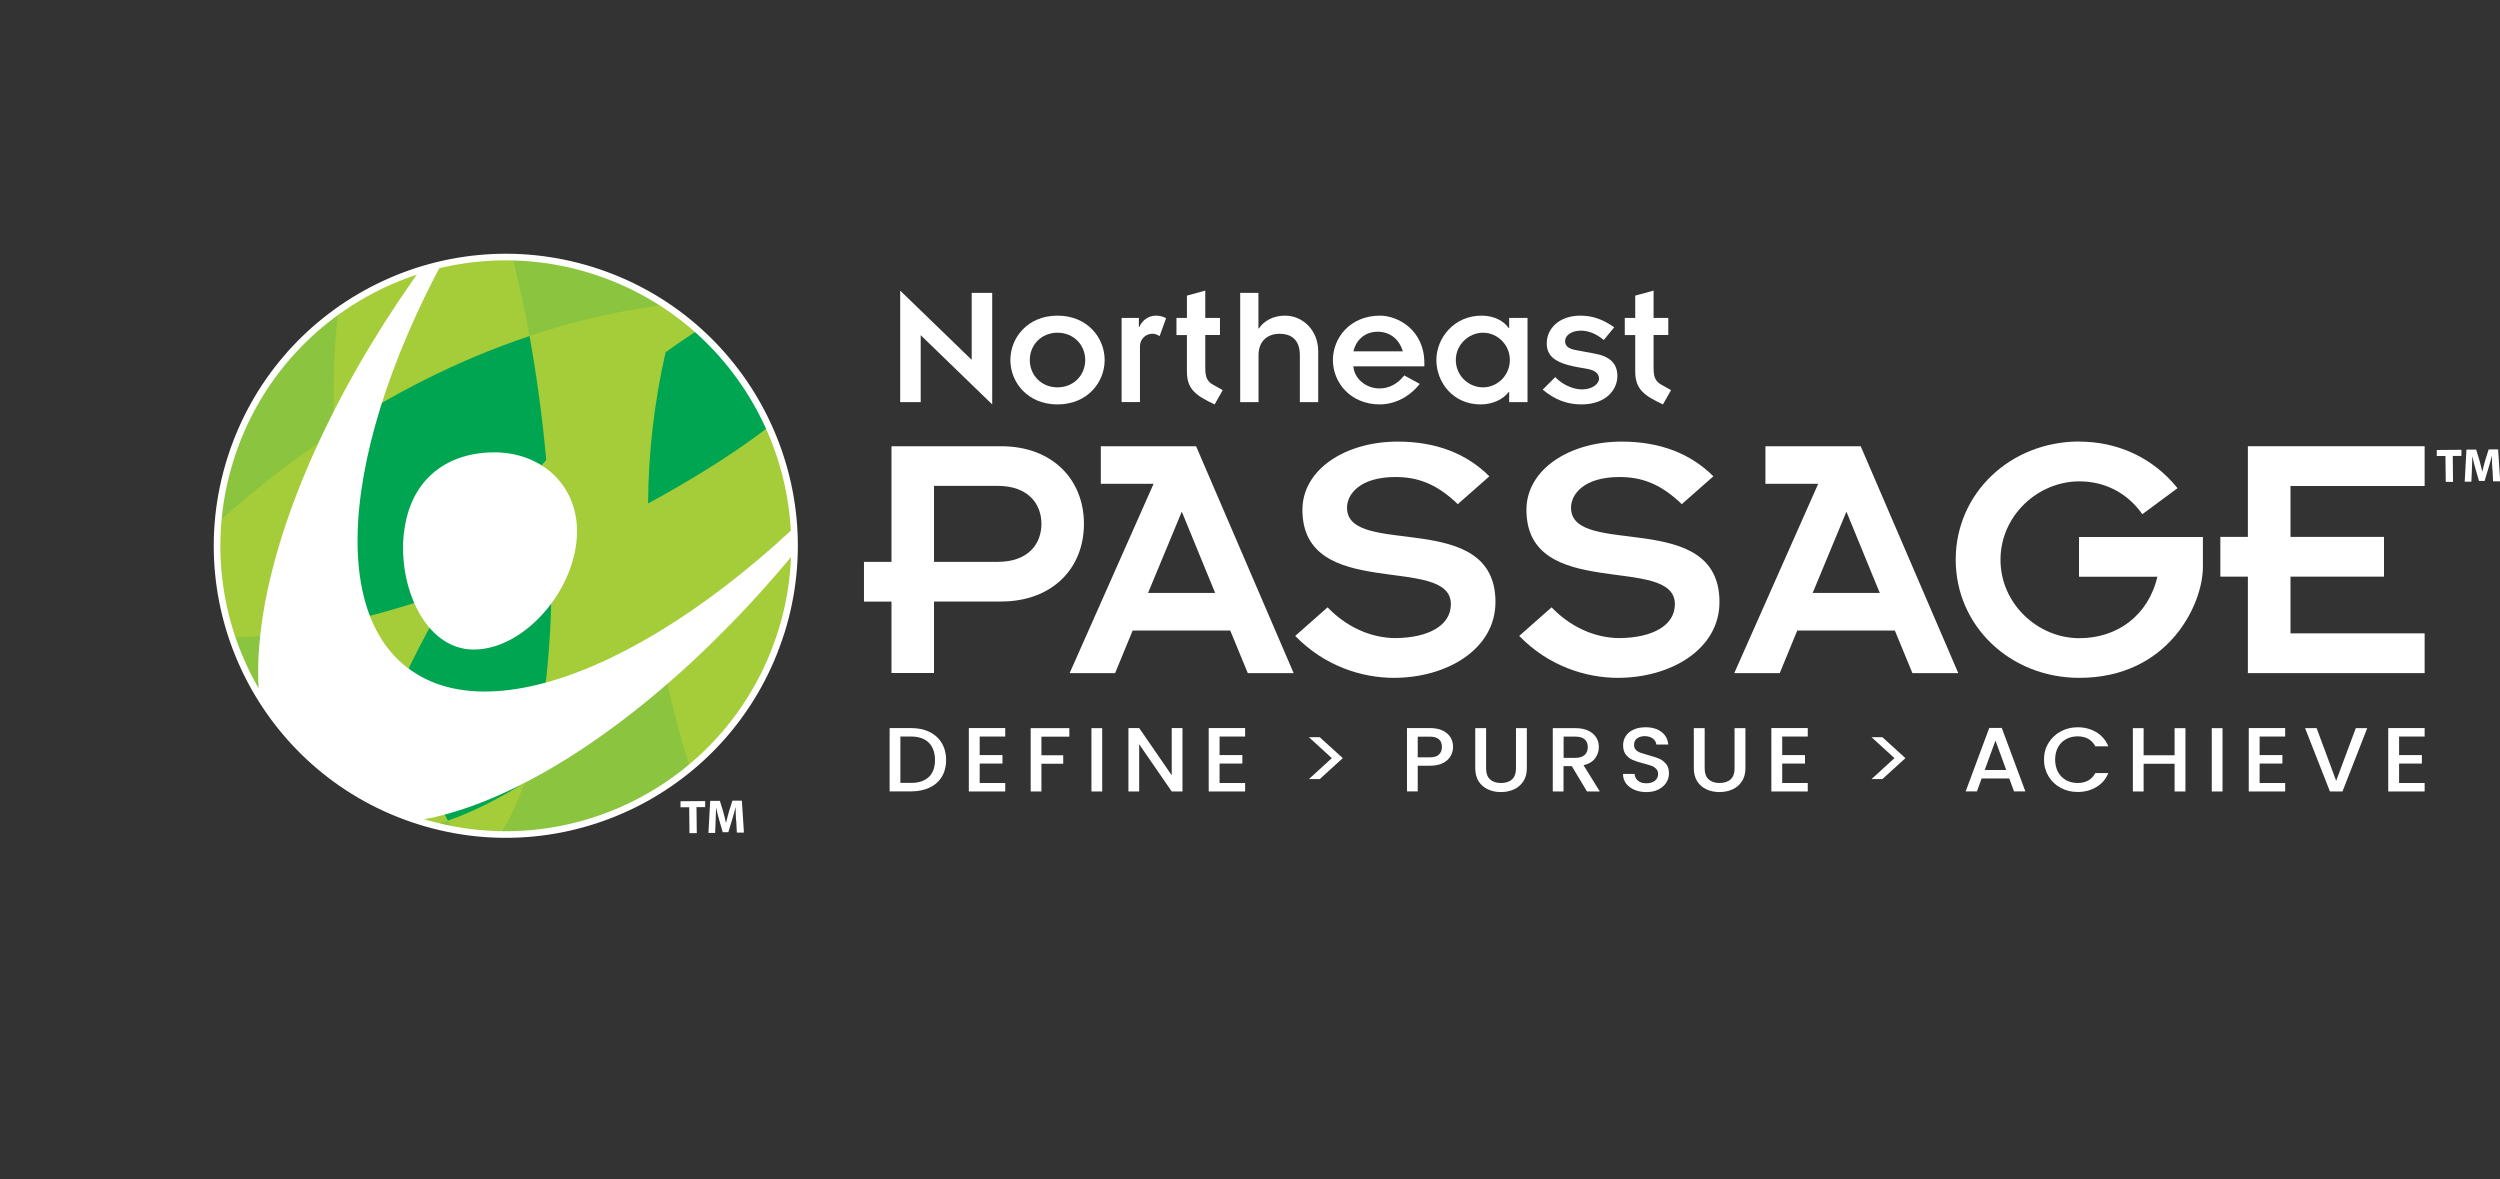 <?xml version="1.0" encoding="UTF-8"?><svg xmlns="http://www.w3.org/2000/svg" xmlns:xlink="http://www.w3.org/1999/xlink" viewBox="0 20 253.45 119.53"><rect x="0" y="20" width="253.45" height="119.53" fill="#333333" stroke="none"/><defs><style>.cls-1{fill:none;}.cls-1,.cls-2{stroke:#fff;stroke-width:.67px;}.cls-3{clip-path:url(#clippath);}.cls-2,.cls-4{fill:#fff;}.cls-5{fill:#8bc53f;}.cls-6{fill:#a5cd39;}.cls-6,.cls-7{mix-blend-mode:multiply;}.cls-7{fill:#00a551;}.cls-8{isolation:isolate;}</style><clipPath id="clippath"><path class="cls-2" d="M79.2,84.08c-4.83,15.42-21.25,24.01-36.67,19.18-15.42-4.83-24.01-21.25-19.18-36.67,4.83-15.42,21.25-24.01,36.67-19.19,15.42,4.83,24.01,21.25,19.19,36.67Z"/></clipPath></defs><g class="cls-8"><g id="Layer_1"><g><path class="cls-4" d="M94.24,94.21c.54,.26,.95,.64,1.24,1.13,.29,.49,.44,1.06,.44,1.71s-.15,1.22-.44,1.7-.71,.85-1.24,1.1c-.53,.25-1.16,.38-1.87,.38h-2.18v-6.42h2.18c.71,0,1.33,.13,1.87,.39Zm-.07,4.56c.42-.41,.62-.98,.62-1.72s-.21-1.33-.62-1.75c-.42-.42-1.02-.63-1.8-.63h-1.09v4.7h1.09c.78,0,1.38-.2,1.8-.61Z"/><path class="cls-4" d="M99.32,94.67v1.88h2.31v.86h-2.31v1.97h2.59v.86h-3.69v-6.43h3.69v.86h-2.59Z"/><path class="cls-4" d="M108.41,93.82v.86h-2.83v1.89h2.21v.86h-2.21v2.81h-1.09v-6.42h3.93Z"/><path class="cls-4" d="M111.74,93.82v6.42h-1.09v-6.42h1.09Z"/><path class="cls-4" d="M119.88,100.24h-1.09l-3.3-4.79v4.79h-1.09v-6.43h1.09l3.3,4.79v-4.79h1.09v6.43Z"/><path class="cls-4" d="M123.64,94.67v1.88h2.31v.86h-2.31v1.97h2.59v.86h-3.69v-6.43h3.69v.86h-2.59Z"/><path class="cls-4" d="M132.7,94.74h1.1l2.33,2.12-2.33,2.12h-1.1l2.32-2.12-2.32-2.12Z"/><path class="cls-4" d="M147.06,96.65c-.16,.29-.42,.53-.77,.71s-.8,.27-1.35,.27h-1.21v2.6h-1.09v-6.42h2.31c.51,0,.95,.08,1.3,.25s.62,.4,.8,.69c.18,.29,.26,.61,.26,.97,0,.33-.08,.63-.24,.92Zm-1.19-.15c.21-.18,.31-.44,.31-.77,0-.7-.41-1.05-1.24-1.05h-1.21v2.1h1.21c.42,0,.73-.09,.93-.27Z"/><path class="cls-4" d="M150.66,93.82v4.09c0,.49,.13,.85,.4,1.1,.27,.25,.64,.37,1.11,.37s.85-.12,1.12-.37,.4-.61,.4-1.1v-4.09h1.1v4.07c0,.52-.12,.97-.36,1.33-.24,.36-.55,.63-.95,.81-.4,.18-.84,.27-1.32,.27s-.92-.09-1.31-.27c-.39-.18-.71-.45-.94-.81s-.35-.81-.35-1.33v-4.07h1.09Z"/><path class="cls-4" d="M160.89,100.24l-1.54-2.57h-.84v2.57h-1.09v-6.42h2.31c.51,0,.95,.09,1.3,.26s.62,.4,.8,.69c.18,.29,.26,.61,.26,.97,0,.42-.13,.8-.38,1.14s-.64,.57-1.17,.7l1.65,2.66h-1.31Zm-2.37-3.41h1.21c.41,0,.72-.1,.93-.3s.31-.46,.31-.79-.1-.59-.31-.78c-.21-.19-.52-.28-.93-.28h-1.21v2.15Z"/><path class="cls-4" d="M165.7,100.07c-.36-.15-.64-.37-.85-.64-.21-.28-.31-.6-.31-.97h1.17c.03,.28,.14,.5,.34,.68s.49,.27,.85,.27,.67-.09,.88-.26c.21-.18,.32-.4,.32-.68,0-.22-.07-.39-.2-.53-.13-.13-.29-.24-.49-.31-.2-.07-.47-.15-.81-.24-.44-.11-.79-.22-1.06-.34-.27-.11-.5-.29-.7-.53-.19-.24-.29-.56-.29-.96,0-.37,.1-.69,.29-.97,.19-.28,.46-.49,.81-.64,.35-.15,.75-.22,1.2-.22,.65,0,1.18,.16,1.59,.47s.64,.74,.69,1.28h-1.21c-.02-.23-.13-.43-.35-.6-.21-.17-.49-.25-.84-.25-.31,0-.57,.08-.77,.23-.2,.15-.3,.38-.3,.67,0,.2,.06,.36,.19,.49s.28,.23,.48,.3,.46,.15,.79,.24c.44,.12,.8,.23,1.08,.35,.28,.12,.51,.3,.71,.54,.2,.24,.29,.57,.29,.97,0,.33-.09,.63-.27,.92-.18,.29-.45,.52-.8,.7-.35,.18-.76,.26-1.23,.26-.45,0-.85-.08-1.21-.23Z"/><path class="cls-4" d="M172.82,93.82v4.09c0,.49,.13,.85,.4,1.1,.27,.25,.64,.37,1.11,.37s.85-.12,1.12-.37,.4-.61,.4-1.1v-4.09h1.1v4.07c0,.52-.12,.97-.36,1.33-.24,.36-.55,.63-.95,.81-.4,.18-.84,.27-1.32,.27s-.92-.09-1.31-.27c-.39-.18-.71-.45-.94-.81s-.35-.81-.35-1.33v-4.07h1.09Z"/><path class="cls-4" d="M180.68,94.67v1.88h2.31v.86h-2.31v1.97h2.59v.86h-3.69v-6.43h3.69v.86h-2.59Z"/><path class="cls-4" d="M189.74,94.74h1.1l2.33,2.12-2.33,2.12h-1.1l2.32-2.12-2.32-2.12Z"/><path class="cls-4" d="M203.7,98.92h-2.8l-.48,1.31h-1.14l2.39-6.43h1.27l2.39,6.43h-1.15l-.48-1.31Zm-.31-.86l-1.09-2.98-1.09,2.98h2.18Z"/><path class="cls-4" d="M207.68,95.32c.3-.5,.72-.89,1.24-1.17,.52-.28,1.09-.42,1.71-.42,.71,0,1.34,.17,1.9,.5,.55,.34,.96,.81,1.21,1.43h-1.32c-.17-.34-.41-.59-.72-.76-.31-.17-.66-.25-1.07-.25-.44,0-.84,.1-1.18,.29s-.62,.46-.81,.82-.29,.77-.29,1.25,.1,.89,.29,1.25,.47,.63,.81,.83c.35,.19,.74,.29,1.18,.29,.4,0,.76-.08,1.07-.25s.55-.42,.72-.76h1.32c-.25,.62-.65,1.09-1.21,1.42-.55,.33-1.19,.5-1.9,.5-.63,0-1.2-.14-1.72-.42-.52-.28-.93-.67-1.23-1.17-.3-.5-.46-1.06-.46-1.69s.15-1.19,.46-1.69Z"/><path class="cls-4" d="M221.56,93.82v6.42h-1.1v-2.81h-3.14v2.81h-1.09v-6.42h1.09v2.75h3.14v-2.75h1.1Z"/><path class="cls-4" d="M225.32,93.82v6.42h-1.09v-6.42h1.09Z"/><path class="cls-4" d="M229.08,94.67v1.88h2.31v.86h-2.31v1.97h2.59v.86h-3.69v-6.43h3.69v.86h-2.59Z"/><path class="cls-4" d="M239.99,93.82l-2.51,6.42h-1.27l-2.52-6.42h1.17l1.98,5.34,1.99-5.34h1.15Z"/><path class="cls-4" d="M243.22,94.67v1.88h2.31v.86h-2.31v1.97h2.59v.86h-3.69v-6.43h3.69v.86h-2.59Z"/></g><g><path class="cls-4" d="M79.2,84.08c-4.83,15.42-21.25,24.01-36.67,19.18-15.42-4.83-24.01-21.25-19.18-36.67,4.83-15.42,21.25-24.01,36.67-19.19,15.42,4.83,24.01,21.25,19.19,36.67Z"/><g class="cls-3"><g><rect class="cls-5" x="11.75" y="37.34" width="69.37" height="75.6" transform="translate(-39.14 97.01) rotate(-72.62)"/><g><path class="cls-6" d="M76.15,50.37c.7-.36,1.41-.72,2.13-1.06,.83-.39,1.59-.7,2.3-.94-3.61-7.97-7.98-9.58-11.65,2.04-.04,.11-.07,.23-.11,.35,2.12-.22,4.28-.36,6.49-.38,.29,0,.57,0,.84,0Z"/><path class="cls-6" d="M84.58,61.15c-3.27,7.78-9.65,17.68-17.35,26.06,3.67,18.91,12.64,32.24,12.64,32.24,9.98-7.85,9.27-38.02,4.71-58.3Z"/><path class="cls-6" d="M45.41,103.19c1.54,2.82,2.59,4.39,2.59,4.39,2.23-1.75,3.93-4.62,5.16-8.24-2.57,1.63-5.17,2.95-7.76,3.85Z"/><path class="cls-6" d="M53.68,54.07c-3.62-19.89-10.95-33.47-16.63-15.53-2.76,8.74-3.54,17.3-3.12,25.27,5.62-3.71,12.25-7.23,19.75-9.73Z"/><path class="cls-6" d="M37.06,82.55c.86,3.08,1.83,5.95,2.82,8.57,1.5-3.4,3.42-7.23,5.81-11.21-2.91,1.02-5.81,1.91-8.63,2.64Z"/><path class="cls-6" d="M13.11,82.29c4.99,3.33,13.98,2.83,23.95,.26-1.57-5.64-2.78-11.98-3.13-18.75-13.22,8.73-20.82,18.49-20.82,18.49Z"/><path class="cls-6" d="M67.48,55.7c.38-1.64,.82-3.3,1.34-4.96-5.36,.57-10.42,1.74-15.13,3.32,.73,4.02,1.31,8.29,1.7,12.61,3.47-3.9,7.48-7.64,12.1-10.97Z"/><path class="cls-6" d="M76.15,50.37c-.27,0-.55,0-.84,0-2.21,.02-4.37,.16-6.49,.38-.51,1.66-.96,3.31-1.34,4.96,2.68-1.93,5.57-3.73,8.67-5.34Z"/><path class="cls-6" d="M76.15,50.37c-.27,0-.55,0-.84,0-2.21,.02-4.37,.16-6.49,.38-.51,1.66-.96,3.31-1.34,4.96,2.68-1.93,5.57-3.73,8.67-5.34Z"/><path class="cls-6" d="M55.38,66.68c-.39-4.32-.97-8.6-1.7-12.61-7.5,2.51-14.13,6.02-19.75,9.73,.35,6.77,1.56,13.11,3.13,18.75,2.82-.73,5.72-1.62,8.63-2.64,2.62-4.35,5.82-8.88,9.69-13.23Z"/><path class="cls-7" d="M55.38,66.68c-.39-4.32-.97-8.6-1.7-12.61-7.5,2.51-14.13,6.02-19.75,9.73,.35,6.77,1.56,13.11,3.13,18.75,2.82-.73,5.72-1.62,8.63-2.64,2.62-4.35,5.82-8.88,9.69-13.23Z"/><path class="cls-6" d="M83.75,57.71c.29,1.11,.57,2.26,.83,3.44,3.82-9.08,3.43-15.27-4.01-12.79,.36,.8,.71,1.66,1.06,2.58,4.19,1.08,4.47,3.58,2.11,6.77Z"/><path class="cls-6" d="M55.89,75.85c.18,8.84-.6,17.28-2.72,23.49,4.9-3.11,9.69-7.38,14.06-12.13-.98-5.05-1.58-10.49-1.53-16.18-3.09,1.68-6.4,3.31-9.81,4.82Z"/><path class="cls-6" d="M39.88,91.12c-3.41,7.73-4.69,13.24-4.69,13.24,3.3,.52,6.74,.05,10.22-1.17-1.55-2.85-3.59-6.98-5.53-12.07Z"/><path class="cls-6" d="M76.15,50.37c2.29,.02,4.1,.22,5.49,.58-.34-.92-.7-1.78-1.06-2.58-.7,.23-1.47,.55-2.3,.94-.72,.34-1.43,.7-2.13,1.06Z"/><path class="cls-6" d="M76.15,50.37c2.29,.02,4.1,.22,5.49,.58-.34-.92-.7-1.78-1.06-2.58-.7,.23-1.47,.55-2.3,.94-.72,.34-1.43,.7-2.13,1.06Z"/><path class="cls-6" d="M83.75,57.71c-2.88,3.88-9.67,8.77-18.05,13.32-.05,5.69,.55,11.14,1.53,16.18,7.7-8.38,14.08-18.28,17.35-26.06-.26-1.18-.55-2.33-.83-3.44Z"/><path class="cls-6" d="M83.75,57.71c-2.88,3.88-9.67,8.77-18.05,13.32-.05,5.69,.55,11.14,1.53,16.18,7.7-8.38,14.08-18.28,17.35-26.06-.26-1.18-.55-2.33-.83-3.44Z"/><path class="cls-6" d="M55.89,75.85c-3.34,1.48-6.78,2.86-10.2,4.06-2.4,3.98-4.31,7.81-5.81,11.21,1.94,5.09,3.98,9.22,5.53,12.07,2.58-.9,5.18-2.22,7.76-3.85,2.13-6.21,2.9-14.65,2.72-23.49Z"/><path class="cls-7" d="M55.89,75.85c-3.34,1.48-6.78,2.86-10.2,4.06-2.4,3.98-4.31,7.81-5.81,11.21,1.94,5.09,3.98,9.22,5.53,12.07,2.58-.9,5.18-2.22,7.76-3.85,2.13-6.21,2.9-14.65,2.72-23.49Z"/><path class="cls-6" d="M55.38,66.68c.27,3.06,.45,6.14,.51,9.17,3.41-1.51,6.72-3.14,9.81-4.82,.04-4.95,.58-10.09,1.78-15.33-4.62,3.33-8.63,7.08-12.1,10.97Z"/><path class="cls-6" d="M55.38,66.68c.27,3.06,.45,6.14,.51,9.17,3.41-1.51,6.72-3.14,9.81-4.82,.04-4.95,.58-10.09,1.78-15.33-4.62,3.33-8.63,7.08-12.1,10.97Z"/><path class="cls-6" d="M81.63,50.95c.75,2.01,1.46,4.29,2.11,6.77,2.35-3.18,2.08-5.68-2.11-6.77Z"/><path class="cls-6" d="M81.63,50.95c.75,2.01,1.46,4.29,2.11,6.77,2.35-3.18,2.08-5.68-2.11-6.77Z"/><path class="cls-6" d="M76.15,50.37c-3.1,1.61-5.99,3.4-8.67,5.34-1.2,5.23-1.74,10.37-1.78,15.33,8.38-4.54,15.17-9.44,18.05-13.32-.65-2.48-1.36-4.76-2.11-6.77-1.39-.36-3.2-.56-5.49-.58Z"/><path class="cls-6" d="M76.15,50.37c-3.1,1.61-5.99,3.4-8.67,5.34-1.2,5.23-1.74,10.37-1.78,15.33,8.38-4.54,15.17-9.44,18.05-13.32-.65-2.48-1.36-4.76-2.11-6.77-1.39-.36-3.2-.56-5.49-.58Z"/><path class="cls-7" d="M76.15,50.37c-3.1,1.61-5.99,3.4-8.67,5.34-1.2,5.23-1.74,10.37-1.78,15.33,8.38-4.54,15.17-9.44,18.05-13.32-.65-2.48-1.36-4.76-2.11-6.77-1.39-.36-3.2-.56-5.49-.58Z"/><path class="cls-6" d="M45.69,79.91c3.42-1.2,6.86-2.57,10.2-4.06-.06-3.03-.24-6.11-.51-9.17-3.87,4.35-7.07,8.88-9.69,13.23Z"/><path class="cls-6" d="M45.69,79.91c3.42-1.2,6.86-2.57,10.2-4.06-.06-3.03-.24-6.11-.51-9.17-3.87,4.35-7.07,8.88-9.69,13.23Z"/><path class="cls-6" d="M45.69,79.91c3.42-1.2,6.86-2.57,10.2-4.06-.06-3.03-.24-6.11-.51-9.17-3.87,4.35-7.07,8.88-9.69,13.23Z"/></g><g><path class="cls-4" d="M41.28,87.68c-9.27-7.16-5.32-28.22,8.46-49.35-1.52,1.75-3.02,3.57-4.49,5.47-18.18,23.54-24.47,49.15-14.04,57.2,10.42,8.06,33.62-4.5,51.8-28.04,2.01-2.6,3.87-5.23,5.58-7.86-17.35,19.95-37.73,29.98-47.31,22.57Z"/><path class="cls-4" d="M40.95,73.98c-.63,5.5,2.15,11.81,7,11.87,4.85,.06,9.84-5.33,10.48-10.83,.64-5.5-3.32-9.1-8.16-9.16-4.84-.05-8.67,2.62-9.31,8.12Z"/></g></g></g><path class="cls-1" d="M79.2,84.08c-4.83,15.42-21.25,24.01-36.67,19.18-15.42-4.83-24.01-21.25-19.18-36.67,4.83-15.42,21.25-24.01,36.67-19.19,15.42,4.83,24.01,21.25,19.19,36.67Z"/></g><g><path class="cls-4" d="M90.38,80.99h-2.79v-4.03h2.79v-11.72h11.11c5.2,0,8.4,3.37,8.4,7.87s-3.2,7.87-8.4,7.87h-6.8v7.25h-4.31v-7.25Zm4.31-4.03h6.47c3.05,0,4.42-1.79,4.42-3.85s-1.38-3.85-4.42-3.85h-6.47v7.69Z"/><path class="cls-4" d="M116.95,69.05h-5.35v-3.81h9.66l9.89,23h-4.65l-1.78-4.32h-9.89l-1.78,4.32h-4.61l8.51-19.19Zm6.24,11.06l-3.38-8.24-3.42,8.24h6.8Z"/><path class="cls-4" d="M134.6,81.58c1.75,1.83,4.2,3.11,6.91,3.11,3.27-.04,5.58-1.25,5.58-3.44,0-5.13-15.05-.18-15.05-9.56,0-4.1,4.35-6.92,9.66-6.92,3.87,0,6.99,1.21,9.29,3.52l-3.2,2.82c-2.12-2.05-4.05-2.75-6.32-2.75-3.57,0-4.91,1.72-4.91,3.11,0,5.16,15.05,0,15.05,9.56,0,4.8-4.94,7.69-10.3,7.69-3.27,0-7.06-1.21-10-4.25l3.27-2.89Z"/><path class="cls-4" d="M157.31,81.58c1.75,1.83,4.2,3.11,6.91,3.11,3.27-.04,5.58-1.25,5.58-3.44,0-5.13-15.05-.18-15.05-9.56,0-4.1,4.35-6.92,9.66-6.92,3.87,0,6.99,1.21,9.29,3.52l-3.2,2.82c-2.12-2.05-4.05-2.75-6.32-2.75-3.57,0-4.91,1.72-4.91,3.11,0,5.16,15.05,0,15.05,9.56,0,4.8-4.94,7.69-10.3,7.69-3.27,0-7.06-1.21-10-4.25l3.27-2.89Z"/><path class="cls-4" d="M184.33,69.05h-5.35v-3.81h9.66l9.89,23h-4.65l-1.78-4.32h-9.89l-1.78,4.32h-4.61l8.51-19.19Zm6.24,11.06l-3.38-8.24-3.42,8.24h6.8Z"/><path class="cls-4" d="M210.8,64.77c3.72,0,7.36,1.5,9.96,4.72l-3.57,2.64c-1.49-2.12-3.75-3.33-6.39-3.33-4.2,0-7.99,3.48-7.99,7.95s3.79,7.95,7.99,7.95c3.87,0,6.99-2.31,7.92-6.23h-7.95v-4.03h12.56v3.04c0,3.77-3.46,11.24-12.53,11.24-6.99,0-12.53-5.24-12.53-11.98s5.54-11.98,12.53-11.98Z"/><path class="cls-4" d="M227.89,78.46h-2.79v-4.03h2.79v-9.19h17.92v4.03h-13.6v5.16h9.48v4.03h-9.48v5.75h13.6v4.03h-17.92v-9.78Z"/></g><g><path class="cls-4" d="M93.34,53.98v6.79h-2.08v-11.31l7.25,7.02v-6.79h2.08v11.31l-7.25-7.02Z"/><path class="cls-4" d="M107.21,52c3.03,0,4.78,2.24,4.78,4.5s-1.75,4.5-4.78,4.5-4.78-2.24-4.78-4.5,1.75-4.5,4.78-4.5Zm0,7.27c1.63,0,2.81-1.23,2.81-2.77s-1.18-2.77-2.81-2.77-2.81,1.23-2.81,2.77,1.18,2.77,2.81,2.77Z"/><path class="cls-4" d="M113.71,52.23h1.75v.93h.04c.3-.71,.95-1.16,1.7-1.16,.41,0,.77,.11,1.02,.26l-.66,1.82c-.18-.14-.52-.25-.7-.25-.68,0-1.29,.51-1.29,1.29v5.64h-1.86v-8.54Z"/><path class="cls-4" d="M119.27,52.23h1.06v-2.26l1.86-.51v2.77h1.49v1.73h-1.49v3.37c0,.92,.21,1.34,.77,1.66l1,.56-.82,1.45c-1.92-.9-2.81-1.55-2.81-3.33v-3.7h-1.06v-1.73Z"/><path class="cls-4" d="M125.72,49.69h1.86v3.62h.04c.52-.79,1.47-1.31,2.65-1.31,1.83,0,3.37,1.5,3.37,3.62v5.15h-1.86v-4.74c0-1.55-.82-2.19-2.06-2.19s-2.13,.76-2.13,2.15v4.78h-1.86v-11.08Z"/><path class="cls-4" d="M143.94,58.92c-1.04,1.29-2.47,2.06-4.03,2.08-3.03,0-4.78-2.24-4.78-4.5s1.75-4.5,4.78-4.5c1.81,0,4.49,1.46,4.49,4.8v.34h-7.2c.11,1.31,1.34,2.24,2.65,2.24,1,0,1.86-.48,2.51-1.32l1.58,.86Zm-1.72-3.3c-.39-1.31-1.38-1.99-2.56-1.99s-2.15,.72-2.45,1.99h5.01Z"/><path class="cls-4" d="M153,59.73h-.04c-.59,.78-1.66,1.27-2.85,1.27-2.85,0-4.49-2.29-4.49-4.5s1.77-4.5,4.58-4.5c1.29,0,2.27,.55,2.76,1.27h.04v-1.04h1.86v8.54h-1.86v-1.04Zm-2.65-.46c1.47,0,2.72-1.23,2.72-2.77s-1.25-2.77-2.72-2.77-2.76,1.23-2.76,2.77,1.25,2.77,2.76,2.77Z"/><path class="cls-4" d="M157.67,58.23c.66,.71,1.75,1.25,2.72,1.25,1.07,0,1.72-.6,1.72-1.08,0-.56-.45-.86-1.13-.99l-1.06-.19c-2.43-.44-3.11-1.22-3.11-2.43,0-1.45,1.24-2.79,3.4-2.79,1.2,0,2.26,.35,3.44,1.18l-1.06,1.29c-.91-.76-1.72-.95-2.33-.95-.81,0-1.59,.39-1.59,1.08,0,.51,.41,.78,1.13,.9l1.88,.35c1.54,.28,2.29,1.01,2.29,2.28s-1.04,2.87-3.67,2.87c-1.47,0-2.72-.51-3.9-1.5l1.27-1.27Z"/><path class="cls-4" d="M164.72,52.23h1.06v-2.26l1.86-.51v2.77h1.49v1.73h-1.49v3.37c0,.92,.21,1.34,.77,1.66l1,.56-.82,1.45c-1.92-.9-2.81-1.55-2.81-3.33v-3.7h-1.06v-1.73Z"/></g><g><path class="cls-4" d="M247.91,66.23h-.87s0-.61,0-.61l2.5-.02v.62s-.88,0-.88,0l.03,2.63h-.74s-.03-2.63-.03-2.63Z"/><path class="cls-4" d="M252.67,67.57c-.02-.39-.04-.86-.04-1.34h-.01c-.1,.42-.23,.88-.35,1.26l-.38,1.27h-.57s-.36-1.25-.36-1.25c-.11-.38-.23-.84-.31-1.27h0c-.02,.44-.03,.94-.05,1.35l-.05,1.24h-.68s.18-3.25,.18-3.25h.98s.33,1.07,.33,1.07c.1,.38,.21,.78,.29,1.16h.01c.09-.38,.19-.81,.3-1.17l.34-1.08h.96s.21,3.24,.21,3.24h-.72s-.06-1.24-.06-1.24Z"/></g><g><path class="cls-4" d="M69.86,101.84h-.87s0-.61,0-.61l2.5-.02v.62s-.88,0-.88,0l.03,2.63h-.74s-.03-2.63-.03-2.63Z"/><path class="cls-4" d="M74.62,103.18c-.02-.39-.04-.86-.04-1.34h-.01c-.1,.42-.23,.88-.35,1.26l-.38,1.27h-.57s-.36-1.25-.36-1.25c-.11-.38-.23-.84-.31-1.27h0c-.02,.44-.03,.94-.05,1.35l-.05,1.24h-.68s.18-3.25,.18-3.25h.98s.33,1.07,.33,1.07c.1,.37,.21,.78,.29,1.16h.01c.09-.38,.19-.81,.3-1.17l.34-1.08h.96s.21,3.24,.21,3.24h-.72s-.06-1.24-.06-1.24Z"/></g></g></g></svg>
